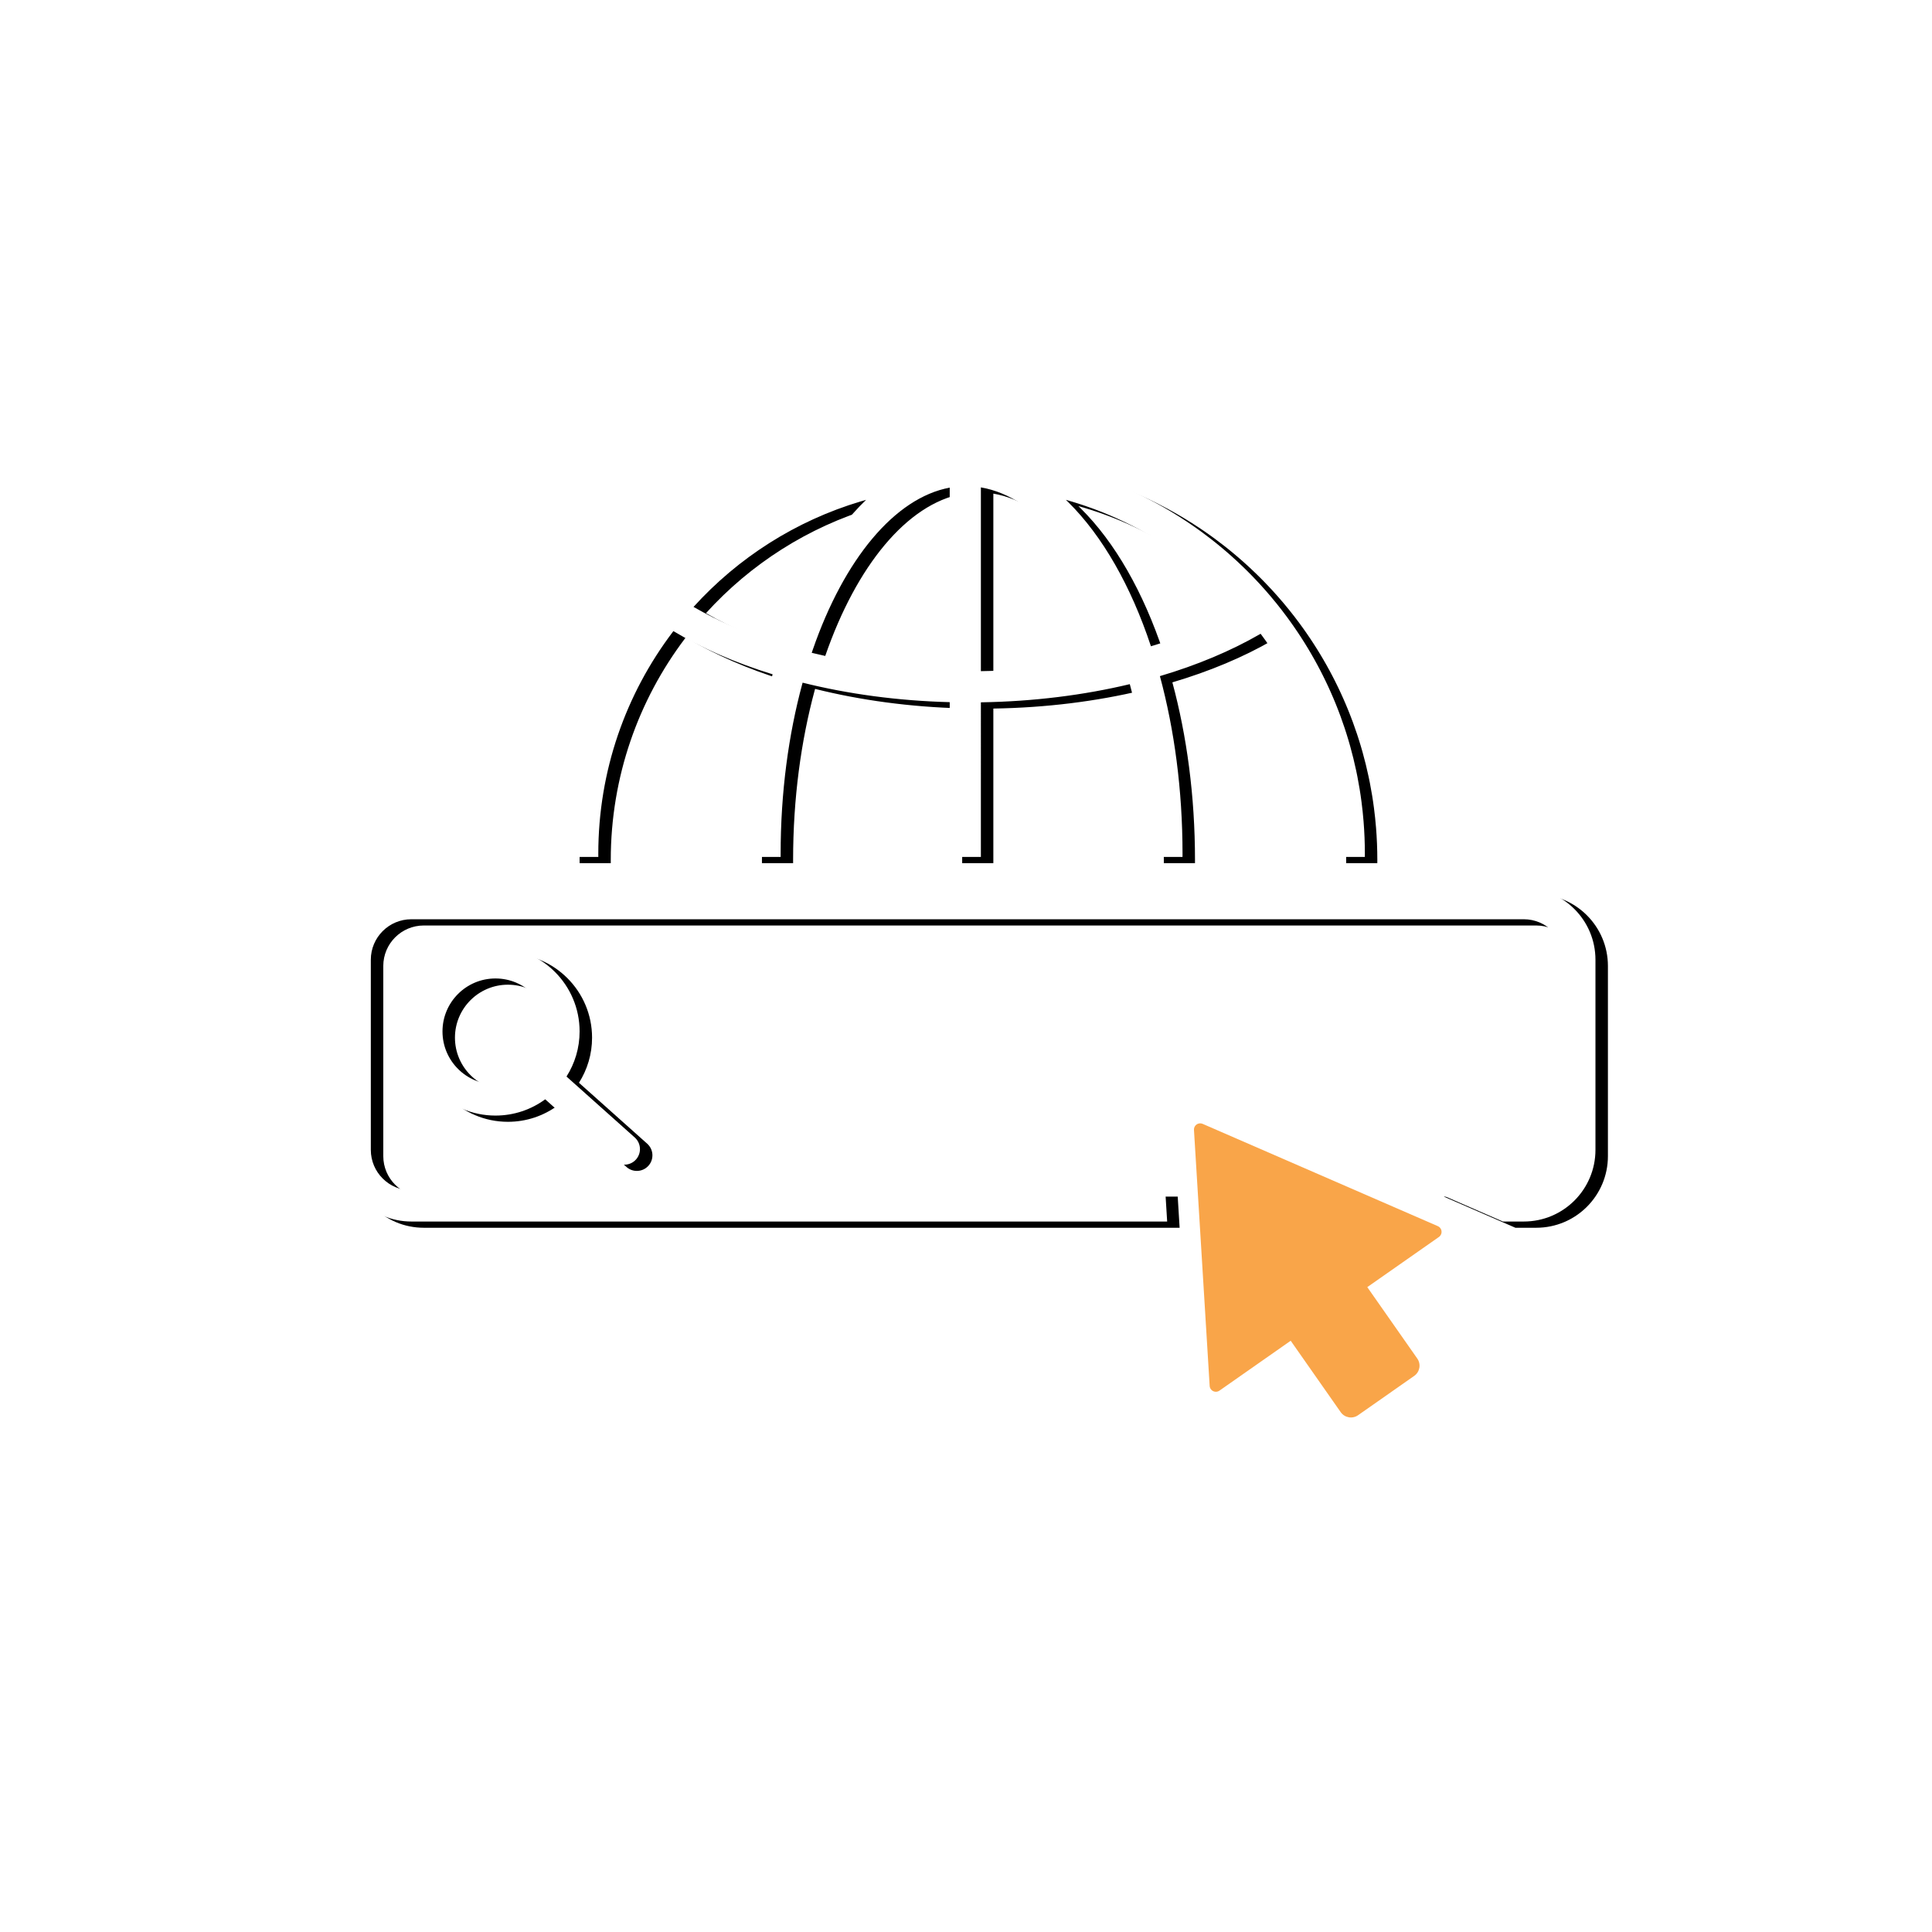 <?xml version="1.0" encoding="UTF-8"?>
<svg width="620px" height="620px" viewBox="0 0 620 620" version="1.1" xmlns="http://www.w3.org/2000/svg" xmlns:xlink="http://www.w3.org/1999/xlink">
    <title>icon/search enginge/search enginge-service header</title>
    <defs>
        <path d="M200.999,0 C201.723,0 202.442,0.006 203.159,0.018 L203.021,0.016 C203.695,0.026 204.367,0.042 205.038,0.063 L203.159,0.018 C203.888,0.03 204.615,0.048 205.341,0.072 L205.038,0.063 C205.741,0.085 206.443,0.112 207.144,0.145 L205.341,0.072 C206.067,0.097 206.791,0.127 207.513,0.163 L207.144,0.145 C207.853,0.179 208.561,0.218 209.267,0.263 L207.513,0.163 C208.226,0.199 208.937,0.24 209.647,0.288 L209.267,0.263 C209.998,0.31 210.728,0.362 211.457,0.421 L209.647,0.288 C210.3,0.331 210.952,0.38 211.602,0.433 C212.992,0.547 214.377,0.683 215.754,0.841 L215.38,0.799 C216.106,0.88 216.831,0.968 217.554,1.061 L215.754,0.841 C216.437,0.92 217.119,1.004 217.799,1.093 L217.554,1.061 C218.212,1.146 218.868,1.236 219.523,1.331 L217.799,1.093 C218.513,1.186 219.225,1.286 219.935,1.391 L219.523,1.331 C220.237,1.434 220.95,1.544 221.661,1.659 L219.935,1.391 C220.606,1.491 221.276,1.595 221.944,1.705 L221.661,1.659 C222.333,1.768 223.003,1.883 223.671,2.002 L221.944,1.705 C222.639,1.82 223.332,1.94 224.023,2.065 L223.671,2.002 C224.326,2.119 224.978,2.241 225.629,2.368 C226.31,2.5 226.99,2.639 227.668,2.782 L225.883,2.417 C226.546,2.548 227.206,2.683 227.865,2.824 L227.668,2.782 C228.332,2.923 228.995,3.069 229.656,3.22 L227.865,2.824 C228.536,2.967 229.205,3.116 229.872,3.27 L229.656,3.22 C230.329,3.374 231,3.534 231.669,3.698 L229.872,3.27 C230.536,3.423 231.199,3.581 231.859,3.745 L231.669,3.698 C232.305,3.854 232.938,4.015 233.57,4.181 L231.859,3.745 C232.566,3.92 233.27,4.1 233.971,4.287 L233.57,4.181 C234.24,4.357 234.908,4.538 235.574,4.724 L233.971,4.287 C234.622,4.46 235.27,4.638 235.917,4.821 L235.574,4.724 C236.24,4.911 236.904,5.102 237.566,5.299 L235.917,4.821 C236.49,4.983 237.062,5.149 237.633,5.319 L237.566,5.299 C238.198,5.487 238.828,5.68 239.456,5.878 L237.633,5.319 C238.285,5.514 238.936,5.713 239.584,5.918 L239.456,5.878 C240.062,6.069 240.667,6.264 241.269,6.463 L239.584,5.918 C240.263,6.132 240.939,6.352 241.613,6.578 L241.269,6.463 C241.92,6.679 242.569,6.9 243.216,7.125 L241.613,6.578 C242.239,6.787 242.863,7.001 243.484,7.219 L243.216,7.125 C243.873,7.355 244.528,7.59 245.18,7.83 L243.484,7.219 C244.117,7.442 244.749,7.67 245.377,7.902 L245.18,7.83 C245.807,8.06 246.43,8.295 247.052,8.535 L245.377,7.902 C246.009,8.136 246.639,8.374 247.266,8.617 C248.477,9.087 249.679,9.575 250.873,10.08 L250.72,10.016 C251.325,10.271 251.927,10.53 252.527,10.795 L250.873,10.08 C251.509,10.349 252.142,10.624 252.773,10.903 L252.527,10.795 C253.116,11.054 253.703,11.317 254.287,11.585 L252.773,10.903 C253.43,11.194 254.083,11.49 254.734,11.791 L254.287,11.585 C254.915,11.873 255.541,12.166 256.163,12.464 L254.734,11.791 C255.311,12.058 255.885,12.33 256.457,12.605 L257.987,13.354 C258.049,13.385 258.111,13.416 258.172,13.447 C259.339,14.03 260.496,14.631 261.642,15.249 L261.468,15.155 C262.012,15.447 262.554,15.743 263.093,16.043 L261.642,15.249 C262.257,15.58 262.87,15.917 263.479,16.258 L263.093,16.043 C263.713,16.387 264.329,16.737 264.942,17.091 L263.479,16.258 C264.035,16.57 264.589,16.886 265.14,17.205 L264.942,17.091 C265.533,17.432 266.121,17.778 266.706,18.129 L265.14,17.205 C265.695,17.527 266.248,17.854 266.797,18.184 C268.491,19.201 270.159,20.256 271.801,21.348 L271.648,21.246 C272.185,21.602 272.718,21.962 273.249,22.325 L271.801,21.348 C272.359,21.719 272.915,22.095 273.467,22.475 L273.249,22.325 C273.797,22.7 274.341,23.08 274.883,23.463 L273.467,22.475 C274.033,22.864 274.594,23.257 275.153,23.655 L274.883,23.463 C275.426,23.848 275.966,24.236 276.503,24.629 L275.153,23.655 C275.697,24.042 276.238,24.434 276.776,24.83 C277.79,25.576 278.793,26.336 279.783,27.111 L279.629,26.99 C280.128,27.379 280.624,27.772 281.117,28.168 L279.783,27.111 C280.314,27.526 280.841,27.944 281.364,28.367 L281.117,28.168 C281.635,28.585 282.15,29.005 282.661,29.429 L281.364,28.367 C281.883,28.786 282.398,29.209 282.91,29.636 L282.661,29.429 C283.187,29.865 283.709,30.305 284.227,30.749 L282.91,29.636 C283.393,30.039 283.873,30.445 284.35,30.854 L284.227,30.749 C284.727,31.177 285.223,31.608 285.715,32.044 L284.35,30.854 C284.884,31.312 285.413,31.775 285.939,32.241 C287.387,33.527 288.806,34.845 290.195,36.194 L289.934,35.941 C290.423,36.414 290.908,36.891 291.39,37.371 L290.195,36.194 C290.649,36.636 291.101,37.081 291.548,37.529 L291.39,37.371 C291.857,37.837 292.321,38.307 292.781,38.78 L291.548,37.529 C292.041,38.022 292.53,38.52 293.015,39.021 C294.367,40.419 295.688,41.848 296.976,43.307 C299.457,46.116 301.816,49.034 304.045,52.054 L303.975,51.963 C304.369,52.495 304.759,53.031 305.145,53.57 C305.499,54.064 305.849,54.561 306.196,55.06 C306.63,55.685 307.058,56.313 307.481,56.945 L306.809,55.947 C307.143,56.436 307.473,56.928 307.801,57.423 L307.481,56.945 C307.816,57.447 308.148,57.95 308.476,58.456 C308.876,59.073 309.271,59.693 309.66,60.317 L309.022,59.302 C309.324,59.776 309.623,60.252 309.919,60.731 L309.66,60.317 C310.007,60.873 310.35,61.432 310.689,61.993 C311.018,62.539 311.344,63.088 311.665,63.64 C312.014,64.237 312.357,64.838 312.696,65.442 L312.031,64.269 C312.341,64.808 312.647,65.35 312.95,65.894 L312.696,65.442 C313.025,66.027 313.349,66.616 313.669,67.207 C313.994,67.808 314.314,68.412 314.63,69.019 C314.682,69.117 314.734,69.217 314.785,69.316 L314.63,69.019 C314.926,69.588 315.218,70.161 315.506,70.735 L314.785,69.316 C315.09,69.906 315.39,70.498 315.685,71.092 L315.506,70.735 C315.807,71.336 316.104,71.94 316.396,72.546 C316.686,73.149 316.972,73.754 317.253,74.362 L316.549,72.864 C316.829,73.45 317.105,74.038 317.376,74.629 L317.253,74.362 C317.524,74.949 317.791,75.538 318.054,76.13 L317.376,74.629 C317.664,75.255 317.947,75.884 318.224,76.515 L318.054,76.13 C318.319,76.728 318.58,77.328 318.836,77.93 C319.111,78.576 319.381,79.225 319.645,79.876 L319.003,78.324 C319.264,78.943 319.52,79.564 319.772,80.188 L319.645,79.876 C319.888,80.474 320.126,81.073 320.36,81.675 L319.772,80.188 C320.015,80.791 320.253,81.396 320.487,82.004 L320.36,81.675 C320.615,82.334 320.866,82.995 321.111,83.659 C321.136,83.726 321.161,83.793 321.185,83.86 C321.643,85.105 322.081,86.359 322.501,87.621 L322.426,87.397 C322.647,88.06 322.863,88.725 323.074,89.392 L322.501,87.621 C322.708,88.246 322.911,88.873 323.109,89.502 L323.074,89.392 C323.271,90.014 323.463,90.639 323.65,91.265 L323.109,89.502 C323.311,90.144 323.509,90.787 323.701,91.433 L323.65,91.265 C323.84,91.899 324.024,92.534 324.204,93.171 L323.701,91.433 C323.895,92.085 324.084,92.739 324.267,93.395 C325.001,96.015 325.654,98.67 326.223,101.355 L326.16,101.061 C326.302,101.723 326.439,102.387 326.57,103.053 L326.223,101.355 C326.357,101.99 326.487,102.628 326.612,103.267 C326.877,104.621 327.121,105.982 327.343,107.351 L327.298,107.073 C327.41,107.757 327.517,108.443 327.619,109.131 L327.343,107.351 C327.452,108.02 327.555,108.691 327.653,109.364 L327.619,109.131 C327.725,109.847 327.825,110.565 327.918,111.284 L327.653,109.364 C327.746,110.004 327.835,110.646 327.919,111.288 C328.19,113.368 328.411,115.463 328.581,117.573 C328.859,121.012 329,124.49 329,128 L328.991,129 L318.996,129.001 C318.999,128.668 319,128.334 319,128 C319,101.517 310.276,77.071 295.544,57.381 L295.291,57.529 C286.019,62.879 275.202,67.431 263.227,70.976 C267.872,88.145 270.486,107.51 270.486,128 L270.482,129 L260.484,129.001 C260.485,128.668 260.486,128.334 260.486,128 C260.486,108.272 257.951,89.781 253.563,73.554 C238.874,77.065 222.738,79.12 205.776,79.383 L205.775,129 L195.775,129 L195.776,79.331 C178.989,78.891 163.05,76.696 148.569,73.076 L148.466,73.449 C144.06,89.701 141.514,108.229 141.514,128 L141.518,129 L131.516,129.001 C131.515,128.668 131.514,128.334 131.514,128 C131.514,107.278 134.188,87.705 138.933,70.389 C126.992,66.712 116.25,62.019 107.1,56.53 L106.852,56.855 C91.881,76.635 83,101.281 83,128 L83.006,129 L73.008,129.001 L73,128 C73,127.267 73.006,126.535 73.018,125.805 L73.016,125.948 C73.027,125.258 73.043,124.569 73.065,123.882 L73.018,125.805 C73.03,125.098 73.048,124.392 73.071,123.688 C73.118,122.287 73.186,120.893 73.277,119.504 L73.267,119.669 C73.313,118.954 73.365,118.241 73.422,117.529 L73.277,119.504 C73.322,118.83 73.371,118.158 73.426,117.487 L73.422,117.529 C73.477,116.85 73.537,116.173 73.603,115.498 L73.426,117.487 C73.485,116.754 73.551,116.022 73.623,115.292 L73.603,115.498 C73.671,114.793 73.745,114.09 73.825,113.389 L73.623,115.292 C73.689,114.618 73.761,113.945 73.838,113.273 L73.825,113.389 C73.898,112.747 73.976,112.105 74.058,111.465 C74.15,110.754 74.248,110.044 74.351,109.336 L74.095,111.183 C74.183,110.515 74.275,109.848 74.373,109.183 L74.351,109.336 C74.449,108.667 74.552,107.999 74.66,107.334 L74.373,109.183 C74.472,108.512 74.576,107.843 74.686,107.175 C74.912,105.793 75.16,104.419 75.43,103.053 L75.381,103.303 C75.51,102.641 75.645,101.98 75.784,101.321 L75.43,103.053 C75.556,102.414 75.687,101.778 75.822,101.143 C76.395,98.462 77.051,95.812 77.789,93.196 C78.337,91.25 78.931,89.323 79.568,87.416 C80.199,85.526 80.873,83.655 81.589,81.806 C82.094,80.503 82.618,79.211 83.164,77.93 L83.019,78.272 C83.267,77.683 83.52,77.096 83.777,76.512 L83.164,77.93 C83.41,77.351 83.661,76.774 83.915,76.199 C84.45,74.993 85.002,73.797 85.572,72.611 L85.457,72.85 C85.75,72.238 86.047,71.629 86.349,71.023 L85.572,72.611 C85.853,72.026 86.139,71.442 86.43,70.862 C87.023,69.674 87.634,68.497 88.263,67.331 L88.176,67.493 C88.487,66.914 88.803,66.337 89.123,65.764 L88.263,67.331 C88.566,66.77 88.873,66.211 89.184,65.654 L89.123,65.764 C89.443,65.19 89.767,64.619 90.095,64.05 L89.184,65.654 C89.526,65.041 89.874,64.43 90.227,63.823 L90.095,64.05 C90.425,63.48 90.759,62.912 91.097,62.347 L90.227,63.823 C90.543,63.279 90.863,62.736 91.187,62.197 C91.874,61.053 92.578,59.92 93.3,58.8 L93.174,58.996 C93.53,58.44 93.891,57.887 94.256,57.337 L93.3,58.8 C93.655,58.249 94.014,57.7 94.377,57.155 C95.123,56.035 95.885,54.928 96.665,53.833 C103.123,44.764 110.734,36.573 119.284,29.474 L119.112,29.617 C119.632,29.183 120.156,28.754 120.683,28.328 L119.284,29.474 C119.776,29.066 120.27,28.661 120.768,28.26 L120.683,28.328 C121.188,27.921 121.695,27.518 122.206,27.119 L120.768,28.26 C121.295,27.837 121.824,27.417 122.357,27.001 C124.419,25.394 126.53,23.848 128.69,22.367 L128.569,22.45 C129.095,22.088 129.624,21.73 130.156,21.376 L128.69,22.367 C129.247,21.985 129.808,21.607 130.372,21.233 L130.156,21.376 C130.71,21.007 131.268,20.642 131.829,20.281 L130.372,21.233 C130.921,20.869 131.473,20.509 132.028,20.154 L131.829,20.281 C132.395,19.917 132.965,19.556 133.538,19.2 L132.028,20.154 C132.571,19.806 133.116,19.462 133.665,19.122 L133.538,19.2 C134.103,18.849 134.671,18.503 135.241,18.16 L133.665,19.122 C134.238,18.767 134.814,18.416 135.393,18.069 C136.501,17.407 137.621,16.76 138.75,16.13 L138.565,16.234 C139.159,15.901 139.755,15.573 140.355,15.25 L138.75,16.13 C139.333,15.805 139.918,15.485 140.506,15.169 L140.355,15.25 C140.943,14.933 141.533,14.621 142.126,14.313 L140.506,15.169 C141.079,14.861 141.655,14.557 142.233,14.258 L142.126,14.313 C142.7,14.016 143.276,13.722 143.855,13.433 L142.233,14.258 C142.862,13.933 143.493,13.612 144.127,13.297 L143.855,13.433 C144.452,13.135 145.051,12.841 145.653,12.552 L144.127,13.297 C144.738,12.994 145.352,12.695 145.968,12.401 L145.653,12.552 C146.219,12.28 146.787,12.013 147.357,11.749 C148.01,11.447 148.667,11.15 149.326,10.859 L147.721,11.581 C148.269,11.33 148.819,11.083 149.371,10.839 C150.614,10.291 151.866,9.762 153.129,9.252 L152.88,9.353 C153.507,9.099 154.136,8.849 154.768,8.604 L153.129,9.252 C153.751,9.001 154.376,8.755 155.002,8.514 L154.768,8.604 C155.389,8.363 156.013,8.127 156.639,7.896 L155.002,8.514 C155.637,8.269 156.275,8.029 156.915,7.795 L156.639,7.896 C157.298,7.653 157.959,7.415 158.622,7.182 L156.915,7.795 C157.505,7.578 158.097,7.366 158.691,7.158 L158.622,7.182 C159.207,6.977 159.795,6.775 160.384,6.578 C161.032,6.362 161.682,6.15 162.335,5.944 L160.667,6.484 C161.281,6.28 161.898,6.081 162.516,5.886 L162.335,5.944 C162.995,5.735 163.656,5.531 164.321,5.333 L162.516,5.886 C163.154,5.686 163.794,5.49 164.436,5.299 L164.321,5.333 C164.929,5.151 165.54,4.974 166.152,4.801 L164.436,5.299 C165.122,5.095 165.809,4.896 166.5,4.704 L166.152,4.801 C166.817,4.613 167.484,4.431 168.153,4.254 L166.5,4.704 C167.14,4.525 167.783,4.351 168.428,4.181 L168.153,4.254 C168.824,4.076 169.498,3.904 170.173,3.737 L168.428,4.181 C169.072,4.013 169.717,3.849 170.365,3.69 C172.34,3.204 174.334,2.765 176.344,2.373 L175.969,2.446 C176.617,2.318 177.267,2.194 177.919,2.076 L176.344,2.373 C177.037,2.237 177.732,2.108 178.429,1.984 L177.919,2.076 C178.637,1.945 179.356,1.82 180.078,1.702 L178.429,1.984 C179.078,1.868 179.728,1.758 180.38,1.652 L180.078,1.702 C180.764,1.589 181.451,1.482 182.14,1.38 L180.38,1.652 C181.067,1.541 181.756,1.435 182.446,1.335 L182.14,1.38 C182.844,1.276 183.55,1.178 184.257,1.085 L182.446,1.335 C183.097,1.241 183.75,1.151 184.404,1.066 L184.257,1.085 C184.942,0.996 185.628,0.912 186.316,0.833 L184.404,1.066 C185.097,0.977 185.791,0.892 186.487,0.814 L186.316,0.833 C186.972,0.758 187.63,0.688 188.289,0.623 L186.487,0.814 C187.155,0.738 187.825,0.668 188.496,0.603 L188.289,0.623 C188.975,0.556 189.662,0.494 190.351,0.437 L188.496,0.603 C189.188,0.536 189.882,0.474 190.577,0.418 L190.351,0.437 C191.057,0.379 191.765,0.326 192.474,0.28 L190.577,0.418 C191.275,0.362 191.975,0.312 192.676,0.267 L192.474,0.28 C193.153,0.235 193.834,0.196 194.516,0.162 L192.676,0.267 C193.395,0.22 194.115,0.18 194.838,0.146 L194.516,0.162 C195.215,0.127 195.915,0.097 196.616,0.074 L194.838,0.146 C195.559,0.112 196.282,0.084 197.006,0.061 L196.616,0.074 C197.348,0.049 198.081,0.031 198.816,0.018 L199.028,0.015 L200.999,0 Z M205.776,10.406 L205.776,69.382 C221.801,69.122 236.954,67.19 250.668,63.961 C240.613,33.946 223.926,13.493 205.776,10.406 Z M195.775,10.486 C178.103,13.775 161.862,33.51 151.845,62.457 L151.489,63.495 C164.989,66.827 179.935,68.893 195.775,69.327 L195.775,10.486 Z M233.056,14.406 L233.884,15.213 C244.775,26.011 253.923,42.006 260.349,61.395 C271.144,58.212 280.851,54.191 289.147,49.551 C274.384,32.975 255.018,20.592 233.056,14.406 Z M168.944,14.405 L167.244,14.899 C146.329,21.132 127.845,33.009 113.561,48.763 C121.673,53.46 131.207,57.551 141.84,60.826 C148.421,41.203 157.796,25.102 168.944,14.405 Z" id="path-1"></path>
        <filter x="-10.9%" y="-23.3%" width="125.0%" height="149.6%" filterUnits="objectBoundingBox" id="filter-2">
            <feOffset dx="4" dy="2" in="SourceAlpha" result="shadowOffsetOuter1"></feOffset>
            <feGaussianBlur stdDeviation="10" in="shadowOffsetOuter1" result="shadowBlurOuter1"></feGaussianBlur>
            <feColorMatrix values="0 0 0 0 0.6   0 0 0 0 0.604   0 0 0 0 0.62  0 0 0 1 0" type="matrix" in="shadowBlurOuter1"></feColorMatrix>
        </filter>
        <path d="M380,139 C392.703,139 403,149.298 403,162 L403,223 C403,235.703 392.703,246 380,246 L373.312,246 L359.301,239.906 L350.323,236 L380,236 C387.18,236 393,230.18 393,223 L393,162 C393,154.82 387.18,149 380,149 L23,149 C15.82,149 10,154.82 10,162 L10,223 C10,230.18 15.82,236 23,236 L264.941,236 L265.554,246 L23,246 C10.297,246 0,235.703 0,223 L0,162 C0,149.298 10.297,139 23,139 L380,139 Z M50,158 C64.912,158 77,170.088 77,185 C77,190.325 75.458,195.29 72.797,199.473 L94.7,219.033 C96.76,220.872 96.938,224.033 95.099,226.092 C93.26,228.152 90.099,228.331 88.039,226.491 L65.963,206.778 C61.492,210.061 55.972,212 50,212 C35.088,212 23,199.912 23,185 C23,170.088 35.088,158 50,158 Z M50,168 C40.611,168 33,175.611 33,185 C33,194.389 40.611,202 50,202 C59.389,202 67,194.389 67,185 C67,175.611 59.389,168 50,168 Z" id="path-3"></path>
        <filter x="-6.9%" y="-28.0%" width="115.9%" height="159.8%" filterUnits="objectBoundingBox" id="filter-4">
            <feOffset dx="4" dy="2" in="SourceAlpha" result="shadowOffsetOuter1"></feOffset>
            <feGaussianBlur stdDeviation="10" in="shadowOffsetOuter1" result="shadowBlurOuter1"></feGaussianBlur>
            <feColorMatrix values="0 0 0 0 0.6   0 0 0 0 0.604   0 0 0 0 0.62  0 0 0 1 0" type="matrix" in="shadowBlurOuter1"></feColorMatrix>
        </filter>
    </defs>
    <g id="icon/search-enginge/search-enginge-service-header" stroke="none" stroke-width="1" fill="none" fill-rule="evenodd">
        <g id="Group" transform="translate(109, 146)">
            <g id="Combined-Shape" fill-rule="nonzero">
                <use fill="black" fill-opacity="1" filter="url(#filter-2)" xlink:href="#path-1"></use>
                <use fill="#FFFFFF" xlink:href="#path-1"></use>
            </g>
            <g id="Combined-Shape" fill-rule="nonzero">
                <use fill="black" fill-opacity="1" filter="url(#filter-4)" xlink:href="#path-3"></use>
                <use fill="#FFFFFF" xlink:href="#path-3"></use>
            </g>
            <path d="M306.545,205.536 C306.814,205.701 307.04,205.928 307.205,206.197 L350.193,276.368 C350.77,277.31 350.474,278.541 349.533,279.118 C349.218,279.311 348.857,279.413 348.488,279.413 L320.424,279.412 L320.424,307.387 C320.424,309.597 318.633,311.387 316.424,311.387 L294.424,311.387 C292.215,311.387 290.424,309.597 290.424,307.387 L290.424,279.412 L262.512,279.413 C261.407,279.413 260.512,278.518 260.512,277.413 C260.512,277.044 260.614,276.683 260.807,276.368 L303.794,206.197 C304.371,205.255 305.603,204.959 306.545,205.536 Z" id="Combined-Shape" fill="#F9A549" transform="translate(305.5, 258.404) rotate(-35) translate(-305.5, -258.404)"></path>
        </g>
    </g>
</svg>